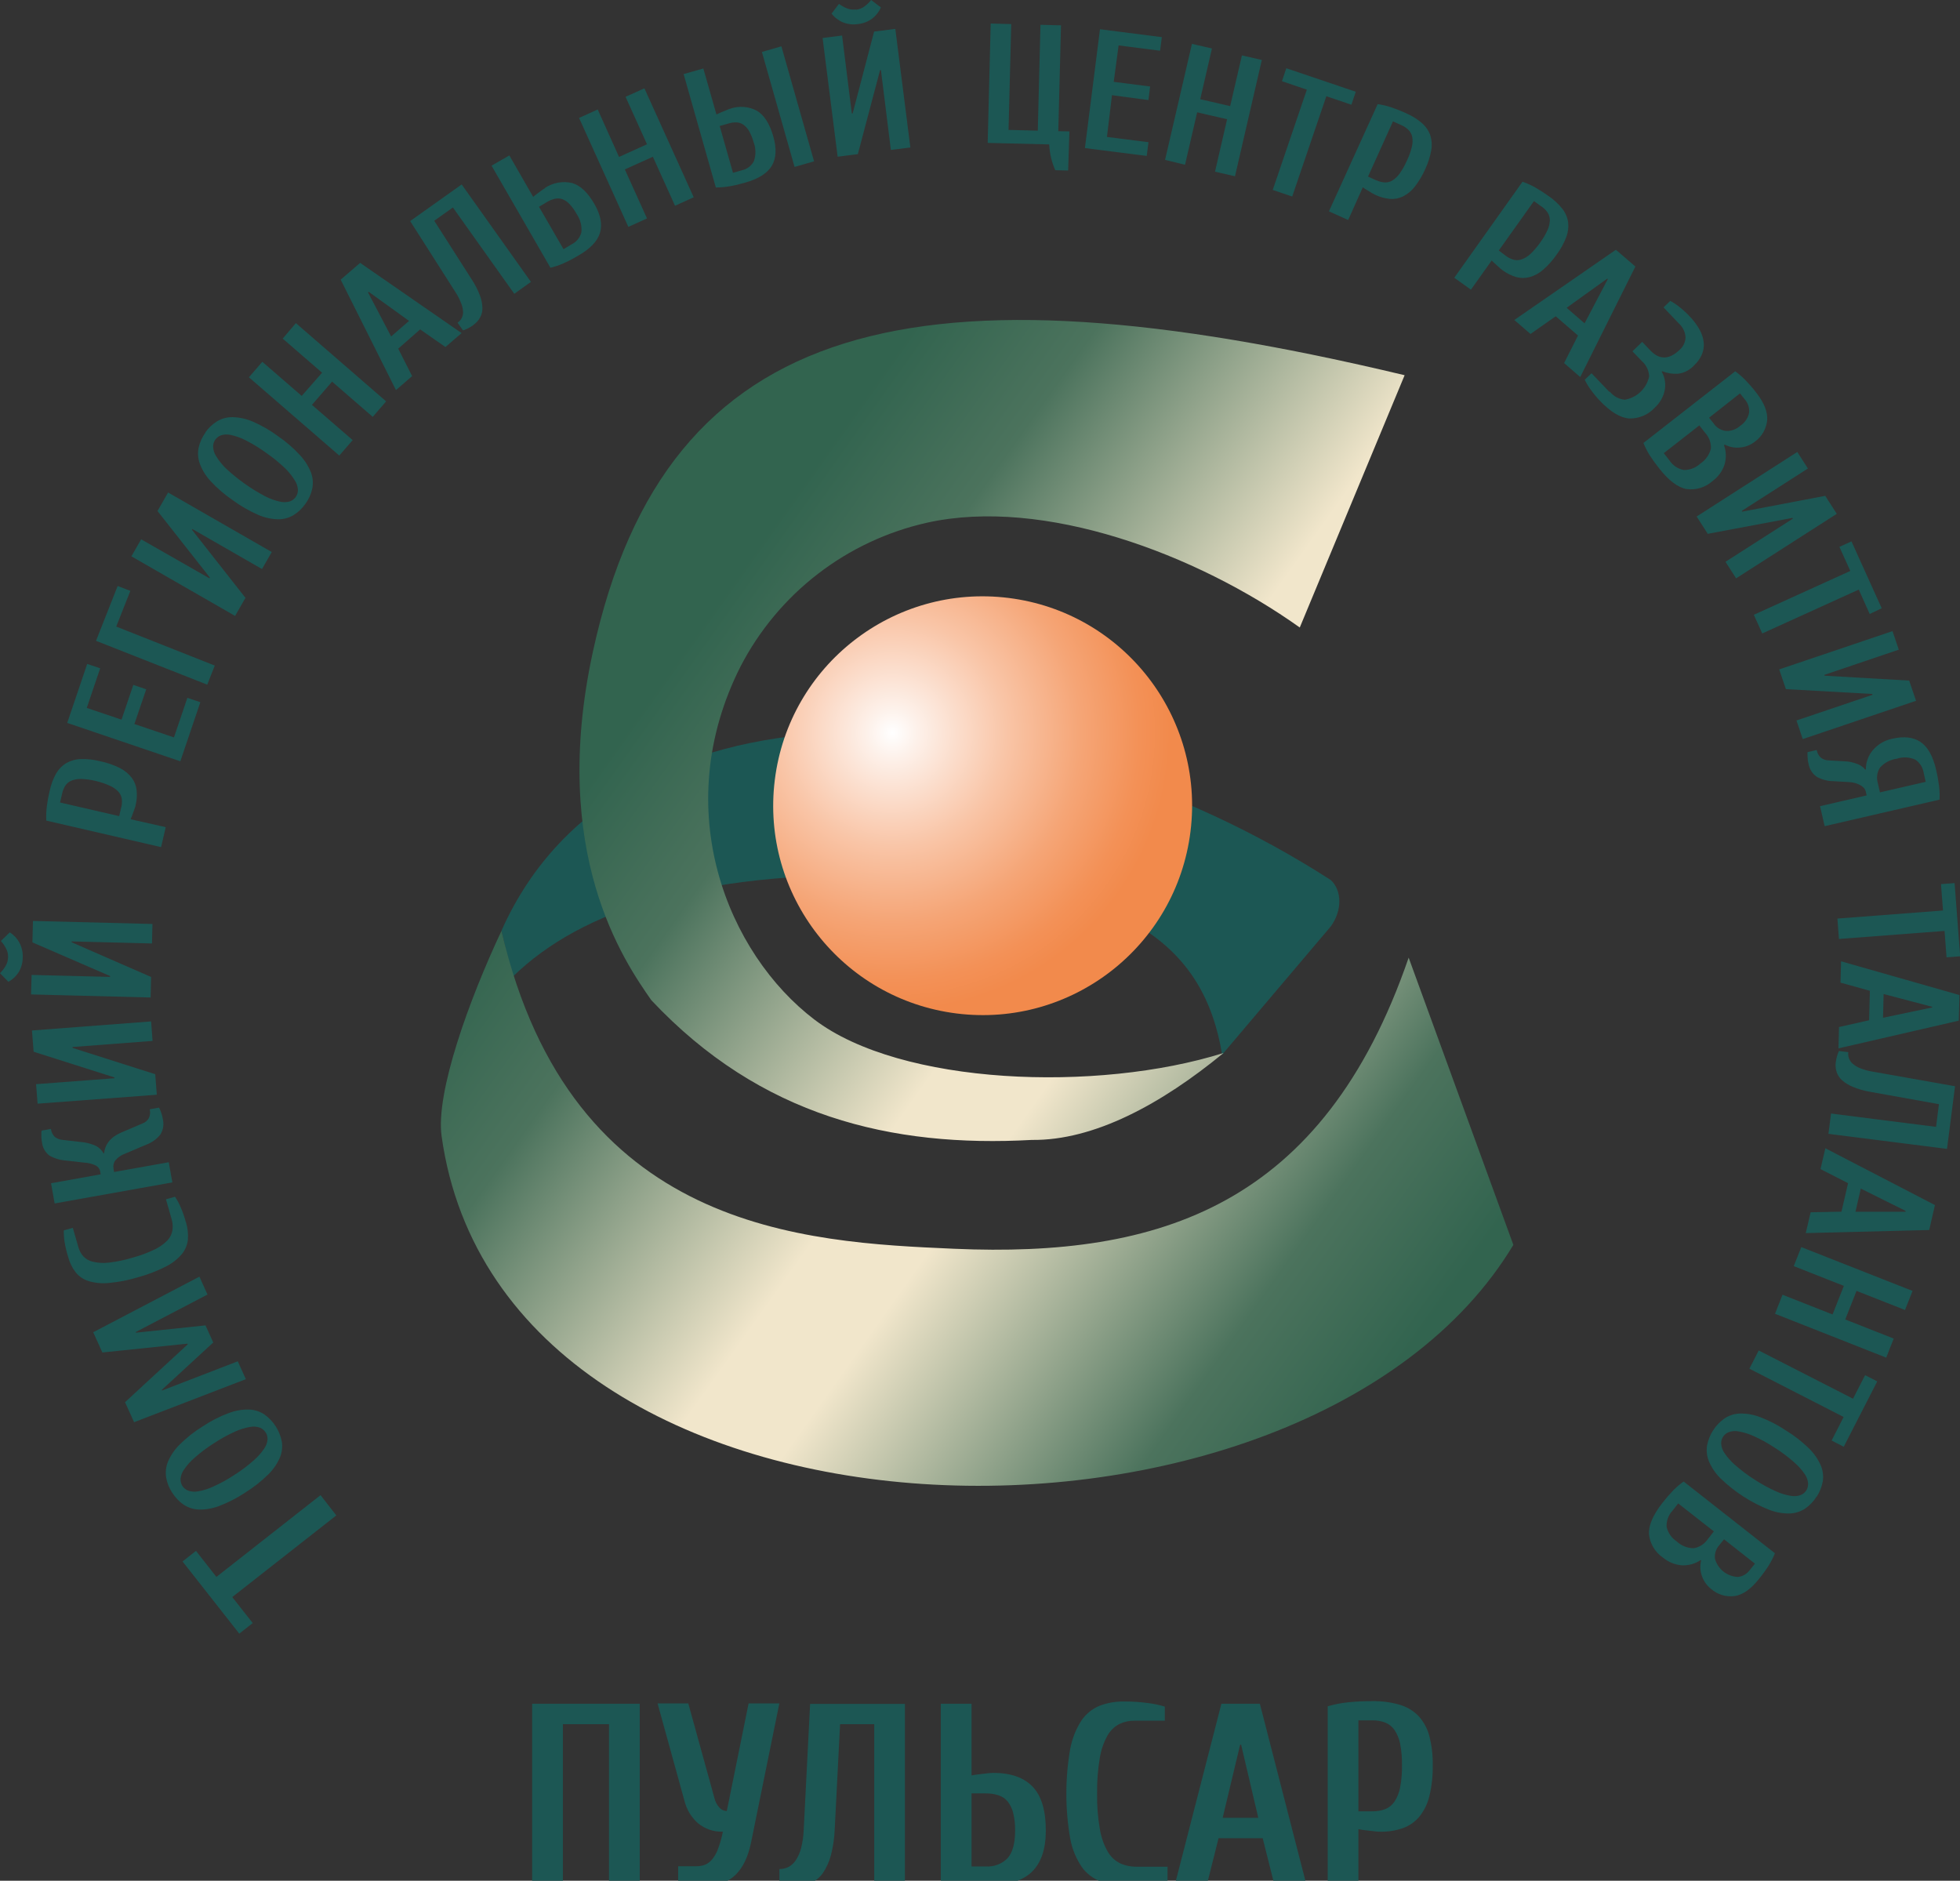 <svg width="74" height="71" viewBox="0 0 74 71" fill="none" xmlns="http://www.w3.org/2000/svg">
<rect x="0" y="0" width="74" height="71" fill="#333333" stroke="none"/>
<g clip-path="url(#clip0_2003_49)">
<path fill-rule="evenodd" clip-rule="evenodd" d="M46.142 39.814L50.24 34.978C50.685 34.373 50.667 33.608 50.24 33.22C38.902 25.922 23.429 25.017 18.933 35.135L19.338 36.893C21.94 34.334 26.625 32.745 34.559 33.074C42.492 33.404 45.455 35.657 46.142 39.814Z" fill="#1C5754"/>
<path fill-rule="evenodd" clip-rule="evenodd" d="M18.929 35.15C17.718 37.725 16.441 41.237 16.673 42.892C18.981 59.431 49.318 60 57.137 46.996L53.184 36.152C49.958 45.534 43.779 47.48 36.031 47.143C30.348 46.895 21.574 46.483 18.935 35.15H18.929ZM53.032 14.165L49.073 23.689C45.164 20.904 39.391 18.756 34.999 19.733C33.501 20.069 32.095 20.728 30.879 21.665C29.663 22.602 28.668 23.793 27.961 25.156C25.223 30.569 27.488 36.009 30.747 38.49C34.007 40.972 41.421 41.25 46.195 39.752C43.849 41.682 41.303 43.063 38.957 43.034C33.655 43.326 28.72 42.155 24.59 37.758C23.563 36.287 20.736 32.212 22.382 24.615C25.153 11.845 34.73 9.794 53.032 14.165Z" fill="url(#paint0_linear_2003_49)"/>
<path d="M44.947 31.392C45.486 27.06 42.41 23.112 38.076 22.573C33.742 22.034 29.792 25.109 29.253 29.441C28.714 33.773 31.79 37.722 36.124 38.261C40.458 38.8 44.408 35.724 44.947 31.392Z" fill="url(#paint1_radial_2003_49)"/>
<path fill-rule="evenodd" clip-rule="evenodd" d="M9.034 61.672L6.892 58.947L7.4 58.548L8.171 59.531L12.102 56.444L12.698 57.209L8.769 60.292L9.542 61.273L9.034 61.672ZM10.031 54.082C9.982 54 9.908 53.936 9.82 53.898C9.702 53.855 9.575 53.844 9.452 53.867C9.255 53.9 9.063 53.959 8.881 54.041C8.601 54.167 8.332 54.315 8.077 54.485C7.817 54.648 7.571 54.833 7.341 55.037C7.19 55.167 7.057 55.316 6.945 55.482C6.871 55.585 6.827 55.706 6.816 55.833C6.813 55.926 6.838 56.019 6.886 56.098C6.938 56.176 7.012 56.236 7.098 56.271C7.216 56.314 7.343 56.324 7.466 56.302C7.663 56.27 7.855 56.211 8.037 56.127C8.316 56.002 8.585 55.855 8.841 55.686C9.1 55.522 9.347 55.337 9.577 55.134C9.728 55.004 9.861 54.854 9.973 54.689C10.046 54.586 10.091 54.465 10.101 54.34C10.105 54.246 10.081 54.154 10.031 54.075V54.082ZM6.502 56.35C6.613 56.53 6.76 56.684 6.934 56.804C7.107 56.918 7.309 56.982 7.516 56.988C7.776 56.992 8.035 56.946 8.278 56.852C8.621 56.721 8.95 56.551 9.257 56.348C9.569 56.154 9.859 55.926 10.122 55.668C10.309 55.486 10.46 55.27 10.565 55.031C10.645 54.841 10.672 54.632 10.641 54.428C10.562 54.011 10.326 53.641 9.98 53.396C9.807 53.282 9.605 53.218 9.398 53.212C9.138 53.207 8.878 53.253 8.635 53.346C8.289 53.474 7.96 53.643 7.654 53.848C7.34 54.041 7.05 54.269 6.789 54.529C6.602 54.712 6.452 54.928 6.347 55.167C6.267 55.358 6.241 55.566 6.272 55.771C6.306 55.977 6.384 56.174 6.5 56.348L6.502 56.35ZM4.717 52.938L7.089 50.749L7.078 50.725L3.865 51.058L3.519 50.294L7.529 48.196L7.834 48.871L5.12 50.289L5.131 50.311L7.759 50.035L8.051 50.681L6.108 52.471L6.119 52.494L8.977 51.391L9.282 52.066L5.063 53.69L4.717 52.927V52.938ZM7.015 46.132C6.962 45.931 6.893 45.736 6.809 45.547C6.753 45.418 6.686 45.295 6.608 45.179L6.266 45.274L6.478 46.019C6.519 46.156 6.531 46.301 6.511 46.442C6.488 46.584 6.424 46.716 6.327 46.821C6.186 46.965 6.021 47.083 5.839 47.169C5.568 47.3 5.284 47.405 4.993 47.482C4.704 47.57 4.409 47.631 4.109 47.666C3.91 47.69 3.709 47.68 3.513 47.634C3.373 47.603 3.245 47.532 3.145 47.428C3.059 47.33 2.996 47.214 2.961 47.088L2.749 46.352L2.409 46.448C2.406 46.591 2.415 46.735 2.437 46.877C2.469 47.074 2.516 47.269 2.576 47.46C2.63 47.664 2.723 47.856 2.851 48.024C2.975 48.181 3.144 48.298 3.335 48.359C3.581 48.434 3.84 48.46 4.096 48.435C4.471 48.402 4.841 48.331 5.201 48.221C5.566 48.123 5.92 47.987 6.257 47.816C6.489 47.702 6.696 47.542 6.864 47.346C6.994 47.188 7.074 46.996 7.094 46.794C7.11 46.57 7.085 46.346 7.019 46.132H7.015ZM3.931 43.519C3.941 43.449 3.959 43.38 3.982 43.313C4.01 43.239 4.048 43.17 4.096 43.107C4.153 43.034 4.22 42.969 4.295 42.914C4.39 42.846 4.492 42.79 4.599 42.745L5.39 42.408C5.482 42.372 5.559 42.308 5.611 42.224C5.668 42.118 5.683 41.994 5.653 41.877L6.003 41.814C6.024 41.848 6.041 41.885 6.055 41.923C6.098 42.026 6.129 42.135 6.147 42.246C6.171 42.345 6.176 42.447 6.16 42.547C6.144 42.648 6.108 42.743 6.055 42.83C5.918 43.001 5.737 43.132 5.532 43.209L4.741 43.545C4.588 43.597 4.452 43.689 4.349 43.812C4.288 43.901 4.266 44.011 4.286 44.117L4.308 44.244L6.371 43.876L6.507 44.638L2.063 45.432L1.927 44.669L3.8 44.333L3.778 44.206C3.769 44.163 3.75 44.122 3.723 44.087C3.696 44.052 3.662 44.024 3.624 44.003C3.48 43.935 3.324 43.896 3.165 43.889L2.495 43.812C2.276 43.798 2.063 43.735 1.872 43.628C1.792 43.569 1.725 43.494 1.676 43.408C1.627 43.322 1.596 43.226 1.586 43.128C1.575 43.067 1.567 43.005 1.562 42.944C1.56 42.896 1.56 42.848 1.562 42.8C1.562 42.751 1.562 42.712 1.573 42.681L1.923 42.618C1.935 42.734 1.988 42.842 2.072 42.922C2.155 42.984 2.254 43.023 2.357 43.032L3.027 43.109C3.232 43.123 3.433 43.174 3.62 43.258C3.743 43.321 3.843 43.419 3.909 43.54H3.935L3.931 43.519ZM5.861 40.558L5.92 41.328L1.419 41.665L1.362 40.929L4.321 40.705V40.674L1.27 39.704L1.207 38.902L5.705 38.56L5.76 39.296L2.738 39.526V39.559L5.854 40.55L5.861 40.558ZM0.305 36.143C0.31 36.018 0.28 35.894 0.217 35.786C0.167 35.691 0.105 35.603 0.033 35.523L0.368 35.199C0.523 35.296 0.65 35.432 0.736 35.593C0.825 35.763 0.867 35.953 0.858 36.145C0.858 36.339 0.806 36.529 0.709 36.697C0.612 36.85 0.478 36.977 0.318 37.065L0 36.739C0.077 36.663 0.144 36.578 0.201 36.485C0.267 36.38 0.303 36.258 0.305 36.134V36.143ZM5.705 36.882L5.686 37.657L1.172 37.541L1.193 36.805L4.157 36.879V36.847L1.224 35.576L1.244 34.767L5.756 34.881L5.738 35.617L2.707 35.54V35.573L5.705 36.882ZM4.579 30.475C4.605 30.37 4.612 30.26 4.597 30.152C4.581 30.051 4.535 29.958 4.466 29.883C4.377 29.791 4.271 29.717 4.154 29.666C3.981 29.586 3.8 29.525 3.614 29.482C3.436 29.439 3.254 29.413 3.071 29.407C2.946 29.403 2.821 29.424 2.703 29.467C2.61 29.505 2.53 29.569 2.473 29.651C2.412 29.741 2.37 29.843 2.348 29.949L2.267 30.295L4.5 30.81L4.579 30.464V30.475ZM6.257 31.226L6.082 31.98L1.748 30.979C1.739 30.809 1.745 30.638 1.765 30.468C1.79 30.261 1.828 30.055 1.877 29.852C1.924 29.624 2.005 29.405 2.118 29.202C2.211 29.041 2.342 28.906 2.501 28.809C2.67 28.714 2.859 28.661 3.053 28.656C3.301 28.65 3.549 28.678 3.789 28.739C4.044 28.792 4.292 28.878 4.525 28.994C4.701 29.082 4.854 29.208 4.974 29.362C5.076 29.499 5.14 29.66 5.158 29.83C5.179 30.024 5.165 30.22 5.118 30.409C5.118 30.433 5.101 30.468 5.087 30.51C5.072 30.553 5.057 30.599 5.039 30.648L4.984 30.797C4.965 30.849 4.949 30.891 4.932 30.928L6.257 31.226ZM6.57 27.839L5.074 27.333L5.521 26.022L5.033 25.856L4.588 27.168L3.276 26.725L3.782 25.229L3.292 25.064L2.538 27.291L6.809 28.739L7.564 26.509L7.074 26.344L6.568 27.839H6.57ZM3.625 24.192L4.442 22.122L4.921 22.306L4.389 23.654L8.108 25.126L7.825 25.847L3.625 24.192ZM9.271 22.575L7.247 19.999L7.264 19.972L9.892 21.482L10.26 20.84L6.347 18.592L5.946 19.291L7.922 21.802L7.906 21.831L5.329 20.36L4.961 21.002L8.876 23.252L9.26 22.582L9.271 22.575ZM11.165 18.763C11.11 18.839 11.034 18.897 10.946 18.929C10.826 18.963 10.7 18.967 10.578 18.94C10.383 18.898 10.194 18.83 10.017 18.739C9.474 18.453 8.972 18.096 8.524 17.678C8.382 17.539 8.259 17.384 8.156 17.214C8.088 17.108 8.05 16.985 8.046 16.859C8.045 16.765 8.074 16.673 8.129 16.596C8.184 16.521 8.26 16.465 8.348 16.432C8.467 16.396 8.594 16.392 8.716 16.421C8.911 16.463 9.099 16.531 9.277 16.622C9.549 16.761 9.81 16.921 10.057 17.102C10.31 17.276 10.548 17.471 10.769 17.683C10.911 17.822 11.035 17.977 11.137 18.147C11.206 18.253 11.244 18.376 11.248 18.502C11.248 18.596 11.219 18.687 11.165 18.763ZM7.749 16.329C7.868 16.157 8.022 16.012 8.2 15.903C8.378 15.797 8.582 15.743 8.789 15.748C9.05 15.756 9.307 15.813 9.546 15.917C9.884 16.064 10.205 16.249 10.501 16.469C10.805 16.677 11.084 16.919 11.332 17.19C11.509 17.38 11.648 17.602 11.743 17.843C11.814 18.038 11.83 18.248 11.789 18.45C11.745 18.655 11.657 18.848 11.533 19.017C11.413 19.191 11.258 19.338 11.079 19.449C10.901 19.555 10.697 19.608 10.49 19.604C10.229 19.596 9.973 19.537 9.735 19.431C9.398 19.283 9.078 19.098 8.782 18.879C8.478 18.671 8.198 18.43 7.948 18.16C7.773 17.971 7.636 17.75 7.545 17.509C7.474 17.314 7.458 17.104 7.499 16.901C7.545 16.695 7.633 16.5 7.759 16.329H7.749ZM11.171 12.198L10.674 12.783L12.161 14.07L11.391 14.946L9.904 13.658L9.398 14.243L12.81 17.198L13.316 16.615L11.778 15.285L12.538 14.407L14.073 15.737L14.579 15.152L11.171 12.198ZM15.035 13.162L15.56 14.199L14.95 14.727L12.862 10.557L13.598 9.924L17.428 12.575L16.818 13.101L15.863 12.435L15.026 13.171L15.035 13.162ZM13.913 11.011L15.444 12.115L14.767 12.702L13.894 11.037L13.913 11.021V11.011ZM17.877 12.262C17.979 12.192 18.063 12.1 18.123 11.992C18.186 11.88 18.217 11.752 18.213 11.624C18.209 11.463 18.177 11.304 18.119 11.153C18.041 10.946 17.94 10.748 17.818 10.562L16.395 8.333L17.1 7.833L19.417 11.091L20.046 10.642L17.431 6.963L15.486 8.346L17.186 11.013C17.274 11.145 17.347 11.285 17.404 11.433C17.449 11.537 17.476 11.648 17.483 11.762C17.488 11.844 17.471 11.926 17.435 12C17.398 12.074 17.343 12.137 17.275 12.183L17.481 12.472C17.52 12.463 17.557 12.449 17.593 12.431C17.697 12.387 17.795 12.33 17.886 12.262H17.877ZM20.355 7.816L21.276 9.407L21.583 9.223C21.674 9.178 21.754 9.114 21.818 9.035C21.881 8.956 21.927 8.864 21.951 8.765C21.974 8.52 21.909 8.274 21.767 8.072C21.695 7.938 21.606 7.814 21.502 7.704C21.428 7.624 21.337 7.561 21.235 7.52C21.146 7.489 21.05 7.483 20.957 7.502C20.852 7.526 20.75 7.567 20.657 7.623L20.35 7.807L20.355 7.816ZM20.575 7.095C20.724 6.995 20.893 6.927 21.07 6.895C21.248 6.864 21.43 6.869 21.605 6.911C21.912 7.001 22.192 7.266 22.442 7.702C22.676 8.107 22.746 8.469 22.654 8.786C22.562 9.102 22.286 9.393 21.82 9.657C21.642 9.764 21.458 9.86 21.268 9.944C21.111 10.013 20.949 10.068 20.782 10.108L18.559 6.254L19.231 5.868L20.131 7.434C20.165 7.402 20.201 7.372 20.239 7.345L20.366 7.25L20.484 7.163C20.513 7.142 20.543 7.122 20.575 7.104V7.095ZM24.331 3.337L26.191 7.448L25.486 7.768L24.649 5.918L23.591 6.396L24.428 8.247L23.723 8.565L21.863 4.453L22.567 4.133L23.372 5.925L24.428 5.447L23.618 3.655L24.323 3.337H24.331ZM29.502 1.749L30.735 6.091L29.999 6.302L28.766 1.961L29.502 1.749ZM27.172 4.757L27.674 6.523L28.015 6.427C28.11 6.406 28.2 6.364 28.278 6.305C28.356 6.245 28.419 6.169 28.464 6.081C28.544 5.848 28.54 5.594 28.451 5.364C28.413 5.22 28.356 5.081 28.284 4.95C28.23 4.856 28.157 4.774 28.07 4.709C27.994 4.657 27.906 4.626 27.814 4.621C27.712 4.616 27.61 4.63 27.512 4.66L27.172 4.757ZM27.558 4.109C27.533 4.109 27.5 4.13 27.457 4.146L27.323 4.201L27.176 4.262C27.126 4.282 27.084 4.303 27.049 4.321L26.555 2.586L25.81 2.796L27.026 7.077C27.198 7.077 27.369 7.063 27.538 7.034C27.744 6.998 27.947 6.95 28.147 6.891C28.644 6.749 28.976 6.536 29.143 6.254C29.307 5.971 29.327 5.603 29.196 5.151C29.059 4.669 28.853 4.346 28.578 4.181C28.422 4.099 28.252 4.049 28.076 4.037C27.9 4.024 27.724 4.048 27.558 4.108V4.109ZM32.319 0.368C32.443 0.354 32.56 0.306 32.658 0.228C32.745 0.162 32.822 0.086 32.89 0L33.258 0.28C33.186 0.448 33.071 0.594 32.925 0.705C32.768 0.82 32.583 0.89 32.389 0.909C32.199 0.937 32.005 0.915 31.826 0.844C31.657 0.774 31.508 0.66 31.395 0.515L31.675 0.147C31.762 0.211 31.856 0.265 31.955 0.307C32.071 0.358 32.198 0.375 32.323 0.357L32.319 0.368ZM32.393 5.818L31.625 5.916L31.057 1.435L31.793 1.341L32.161 4.284H32.192L33.002 1.192L33.803 1.091L34.371 5.568L33.635 5.66L33.26 2.649H33.227L32.389 5.815L32.393 5.818ZM37.29 5.401L37.404 0.888L38.179 0.909L38.078 4.904L39.182 4.932L39.283 0.936L40.058 0.957L39.956 4.952L40.376 4.961L40.328 6.438L39.844 6.425C39.779 6.285 39.728 6.138 39.691 5.988C39.648 5.812 39.622 5.633 39.612 5.452L37.29 5.395V5.401ZM41.793 5.169L43.361 5.368L43.295 5.886L40.961 5.59L41.53 1.104L43.865 1.402L43.799 1.915L42.233 1.714L42.049 3.09L43.423 3.265L43.359 3.777L41.983 3.593L41.793 5.169ZM47.642 2.257L46.627 6.654L45.873 6.481L46.329 4.501L45.199 4.24L44.741 6.219L43.987 6.035L45.002 1.656L45.757 1.83L45.315 3.745L46.445 4.006L46.889 2.092L47.642 2.264V2.257ZM48.562 2.575L51.188 3.464L51.022 3.953L50.076 3.633L48.788 7.419L48.052 7.17L49.34 3.385L48.4 3.065L48.565 2.575H48.562ZM51.968 6.806C52.067 6.853 52.174 6.881 52.283 6.887C52.384 6.892 52.483 6.866 52.57 6.814C52.678 6.744 52.772 6.654 52.846 6.549C52.954 6.394 53.047 6.228 53.122 6.054C53.202 5.889 53.264 5.715 53.306 5.537C53.336 5.417 53.34 5.291 53.319 5.169C53.3 5.072 53.253 4.983 53.184 4.912C53.107 4.834 53.016 4.772 52.916 4.728L52.592 4.582L51.65 6.666L51.972 6.814L51.968 6.806ZM50.901 8.304L51.453 7.071C51.49 7.099 51.529 7.125 51.569 7.148L51.705 7.231L51.83 7.307L51.926 7.356C52.099 7.44 52.286 7.491 52.478 7.509C52.648 7.522 52.819 7.49 52.973 7.415C53.146 7.327 53.297 7.201 53.416 7.047C53.576 6.84 53.709 6.614 53.814 6.374C53.92 6.149 53.996 5.911 54.038 5.666C54.071 5.476 54.057 5.282 53.998 5.099C53.934 4.924 53.826 4.769 53.685 4.647C53.508 4.495 53.31 4.371 53.096 4.279C52.907 4.191 52.712 4.114 52.515 4.047C52.351 3.994 52.184 3.955 52.014 3.931L50.174 7.978L50.879 8.296L50.901 8.304ZM56.865 9.667C56.953 9.732 57.052 9.78 57.158 9.808C57.256 9.831 57.359 9.825 57.454 9.79C57.577 9.745 57.69 9.675 57.785 9.584C57.922 9.453 58.046 9.308 58.153 9.152C58.262 9.004 58.355 8.846 58.429 8.679C58.483 8.563 58.511 8.438 58.514 8.311C58.515 8.21 58.486 8.111 58.431 8.026C58.37 7.936 58.293 7.858 58.203 7.798L57.914 7.592L56.587 9.457L56.865 9.667ZM55.529 10.932L54.907 10.485L57.483 6.86C57.645 6.917 57.801 6.987 57.951 7.069C58.132 7.173 58.308 7.286 58.477 7.408C58.669 7.539 58.84 7.698 58.985 7.881C59.101 8.026 59.176 8.2 59.204 8.385C59.227 8.575 59.204 8.768 59.136 8.947C59.047 9.18 58.927 9.4 58.779 9.6C58.632 9.816 58.457 10.012 58.26 10.184C58.114 10.313 57.941 10.408 57.754 10.461C57.589 10.505 57.415 10.505 57.25 10.461C57.062 10.406 56.886 10.318 56.729 10.202L56.646 10.136L56.538 10.038L56.42 9.93C56.384 9.9 56.351 9.867 56.32 9.832L55.535 10.936L55.529 10.932ZM58.733 11.942L57.785 12.608L57.174 12.08L61.008 9.429L61.744 10.062L59.662 14.234L59.053 13.706L59.578 12.667L58.74 11.942H58.733ZM60.702 10.535L60.684 10.517L59.149 11.62L59.826 12.207L60.702 10.537V10.535ZM60.757 14.79L60.089 14.091L59.832 14.335C59.894 14.464 59.968 14.587 60.052 14.703C60.16 14.854 60.278 14.998 60.406 15.132C60.807 15.551 61.175 15.773 61.51 15.798C61.692 15.803 61.873 15.769 62.04 15.698C62.208 15.627 62.358 15.52 62.48 15.386C62.664 15.217 62.793 14.997 62.848 14.753C62.901 14.508 62.862 14.252 62.739 14.034L62.76 14.015C62.95 14.091 63.156 14.123 63.361 14.109C63.59 14.078 63.801 13.967 63.958 13.796C64.079 13.686 64.176 13.552 64.245 13.403C64.309 13.263 64.337 13.109 64.327 12.956C64.312 12.782 64.26 12.614 64.177 12.461C64.068 12.264 63.933 12.084 63.775 11.924C63.661 11.803 63.538 11.691 63.407 11.589C63.3 11.502 63.185 11.425 63.063 11.359L62.807 11.604L63.385 12.211C63.535 12.345 63.626 12.534 63.637 12.735C63.635 12.826 63.613 12.916 63.573 12.999C63.534 13.081 63.477 13.154 63.407 13.213C63.019 13.581 62.653 13.59 62.312 13.233L62.001 12.906L61.633 13.263L61.988 13.631C62.071 13.704 62.137 13.793 62.185 13.892C62.232 13.991 62.259 14.099 62.264 14.209C62.217 14.431 62.104 14.634 61.94 14.791C61.776 14.948 61.569 15.052 61.344 15.09C61.234 15.08 61.128 15.048 61.031 14.996C60.934 14.943 60.848 14.872 60.779 14.786L60.757 14.79ZM65.088 16.8C65.174 17.037 65.182 17.295 65.111 17.536C65.028 17.786 64.87 18.004 64.657 18.16C64.525 18.279 64.368 18.368 64.198 18.42C64.028 18.472 63.849 18.486 63.672 18.461C63.348 18.403 63.007 18.145 62.647 17.689C62.516 17.525 62.393 17.355 62.279 17.179C62.19 17.034 62.112 16.881 62.047 16.723L65.514 14.017C65.651 14.117 65.779 14.227 65.897 14.348C66.042 14.498 66.179 14.656 66.306 14.821C66.605 15.204 66.743 15.55 66.72 15.86C66.705 16.022 66.655 16.179 66.574 16.32C66.493 16.461 66.383 16.583 66.251 16.677C66.095 16.798 65.909 16.872 65.713 16.892C65.509 16.917 65.303 16.88 65.121 16.786L65.1 16.8H65.088ZM64.153 16.064L62.816 17.108L63.035 17.387C63.096 17.479 63.175 17.558 63.266 17.619C63.358 17.68 63.461 17.722 63.569 17.742C63.8 17.747 64.024 17.661 64.193 17.503C64.393 17.373 64.536 17.173 64.594 16.942C64.601 16.832 64.585 16.722 64.548 16.618C64.51 16.514 64.452 16.419 64.377 16.339L64.158 16.059L64.153 16.064ZM64.705 15.995C64.757 16.07 64.825 16.133 64.903 16.18C64.981 16.227 65.069 16.257 65.159 16.269C65.26 16.274 65.361 16.258 65.455 16.224C65.55 16.189 65.637 16.137 65.711 16.068C65.879 15.956 65.996 15.782 66.037 15.584C66.046 15.494 66.037 15.402 66.009 15.315C65.982 15.228 65.937 15.148 65.877 15.079L65.693 14.851L64.526 15.77L64.71 15.998L64.705 15.995ZM64.46 20.156L67.673 19.552L67.692 19.578L65.146 21.208L65.547 21.833L69.348 19.398L68.912 18.719L65.778 19.315L65.761 19.287L68.258 17.687L67.857 17.063L64.057 19.499L64.475 20.15L64.46 20.156ZM69.902 20.437L71.044 22.963L70.59 23.178L70.178 22.258L66.534 23.914L66.216 23.209L69.859 21.554L69.447 20.645L69.916 20.432L69.902 20.437ZM67.423 26.015L70.686 26.198L70.697 26.23L67.826 27.199L68.063 27.902L72.34 26.456L72.081 25.693L68.889 25.509L68.879 25.477L71.689 24.526L71.451 23.826L67.174 25.271L67.423 26.007V26.015ZM70.978 29.913L72.706 29.515L72.627 29.169C72.612 29.069 72.575 28.972 72.52 28.887C72.464 28.802 72.391 28.729 72.305 28.674C72.086 28.579 71.838 28.567 71.611 28.643C71.367 28.676 71.142 28.796 70.978 28.98C70.923 29.066 70.887 29.164 70.874 29.265C70.86 29.367 70.869 29.471 70.899 29.569L70.978 29.913ZM70.446 29.044C70.444 28.812 70.516 28.584 70.651 28.395C70.737 28.277 70.842 28.175 70.962 28.091C71.105 27.992 71.267 27.924 71.438 27.889C71.878 27.788 72.235 27.826 72.507 28.009C72.78 28.191 72.979 28.54 73.098 29.061C73.147 29.264 73.184 29.47 73.21 29.677C73.231 29.847 73.236 30.018 73.227 30.188L68.891 31.189L68.716 30.435L70.476 30.028L70.439 29.872C70.43 29.834 70.413 29.799 70.389 29.767C70.357 29.726 70.317 29.69 70.272 29.662C70.211 29.624 70.145 29.594 70.076 29.572C69.986 29.544 69.892 29.528 69.797 29.524L69.226 29.491C69.005 29.49 68.787 29.433 68.593 29.326C68.513 29.27 68.444 29.2 68.391 29.118C68.337 29.035 68.301 28.944 68.284 28.847C68.257 28.743 68.244 28.635 68.244 28.527C68.24 28.483 68.24 28.438 68.244 28.393L68.59 28.314C68.608 28.421 68.659 28.52 68.737 28.597C68.824 28.666 68.932 28.705 69.044 28.706L69.615 28.739C69.796 28.742 69.975 28.779 70.143 28.849C70.25 28.892 70.346 28.961 70.421 29.05H70.445L70.446 29.044ZM73.796 33.343L74.007 36.102L73.492 36.141L73.417 35.144L69.429 35.448L69.372 34.677L73.358 34.373L73.282 33.376L73.796 33.338V33.343ZM70.612 37.408L69.489 37.096L69.51 36.29L73.98 37.565L73.954 38.531L69.412 39.577L69.432 38.772L70.568 38.516L70.597 37.412L70.612 37.408ZM72.949 38.034V38.008L71.116 37.526L71.094 38.422L72.934 38.036L72.949 38.034ZM69.309 40.116C69.321 40.004 69.347 39.893 69.385 39.787C69.396 39.749 69.411 39.712 69.431 39.677L69.782 39.721C69.772 39.798 69.78 39.877 69.806 39.951C69.836 40.031 69.886 40.103 69.951 40.159C70.037 40.233 70.136 40.291 70.242 40.331C70.389 40.389 70.541 40.43 70.697 40.455L73.812 41.007L73.51 43.372L69.033 42.804L69.131 42.037L73.096 42.541L73.205 41.684L70.599 41.216C70.38 41.179 70.165 41.117 69.959 41.032C69.809 40.972 69.67 40.888 69.548 40.782C69.453 40.698 69.382 40.59 69.342 40.469C69.304 40.351 69.293 40.225 69.309 40.102V40.116ZM69.775 44.664L69.524 45.743L68.361 45.765L68.177 46.551L72.837 46.435L73.054 45.493L68.917 43.348L68.733 44.134L69.769 44.664H69.775ZM71.941 45.745H70.053L70.255 44.871L71.946 45.712V45.738L71.941 45.745ZM71.216 51.253L67.016 49.597L67.299 48.878L69.189 49.623L69.615 48.543L67.723 47.798L68.008 47.079L72.208 48.734L71.924 49.454L70.093 48.733L69.668 49.812L71.497 50.533L71.214 51.253H71.216ZM70.875 52.15L70.417 51.915L69.961 52.803L66.401 50.982L66.048 51.67L69.607 53.493L69.153 54.382L69.611 54.617L70.875 52.15ZM65.052 54.242C65.103 54.163 65.177 54.102 65.264 54.067C65.382 54.024 65.509 54.014 65.632 54.036C65.829 54.07 66.021 54.129 66.203 54.211C66.482 54.336 66.75 54.484 67.005 54.654C67.265 54.817 67.512 55.002 67.741 55.206C67.893 55.336 68.026 55.486 68.139 55.651C68.212 55.755 68.255 55.876 68.266 56.002C68.27 56.096 68.245 56.188 68.196 56.267C68.145 56.345 68.071 56.406 67.984 56.44C67.866 56.483 67.739 56.494 67.616 56.471C67.419 56.438 67.227 56.38 67.046 56.297C66.766 56.171 66.497 56.023 66.241 55.855C65.982 55.691 65.736 55.506 65.505 55.303C65.355 55.173 65.222 55.023 65.11 54.858C65.037 54.755 64.993 54.634 64.983 54.509C64.978 54.415 65.002 54.323 65.052 54.244V54.242ZM68.582 56.503C68.471 56.68 68.324 56.833 68.152 56.952C67.979 57.065 67.778 57.129 67.572 57.136C67.31 57.14 67.05 57.095 66.806 57.001C66.121 56.731 65.496 56.329 64.966 55.818C64.779 55.636 64.63 55.419 64.526 55.18C64.445 54.99 64.419 54.781 64.449 54.577C64.526 54.16 64.764 53.79 65.111 53.547C65.284 53.432 65.484 53.368 65.691 53.363C65.952 53.358 66.211 53.405 66.455 53.499C66.799 53.63 67.126 53.8 67.432 54.005C67.746 54.197 68.037 54.425 68.301 54.682C68.487 54.864 68.637 55.08 68.742 55.318C68.823 55.508 68.85 55.717 68.82 55.921C68.782 56.129 68.703 56.328 68.588 56.505L68.582 56.503ZM64.206 58.894L64.226 58.911C64.177 59.11 64.19 59.32 64.261 59.512C64.328 59.696 64.445 59.859 64.598 59.981C64.72 60.089 64.864 60.169 65.02 60.216C65.176 60.262 65.34 60.275 65.501 60.252C65.809 60.202 66.112 59.985 66.412 59.604C66.545 59.442 66.668 59.272 66.781 59.095C66.872 58.949 66.949 58.796 67.012 58.637L63.566 55.929C63.426 56.029 63.296 56.14 63.175 56.262C63.03 56.413 62.893 56.571 62.765 56.736C62.408 57.193 62.239 57.584 62.257 57.916C62.275 58.092 62.331 58.263 62.422 58.416C62.513 58.569 62.637 58.7 62.783 58.8C62.985 58.969 63.235 59.072 63.498 59.093C63.75 59.105 64 59.036 64.21 58.894H64.206ZM64.705 57.811L63.361 56.757L63.142 57.034C63.067 57.115 63.009 57.21 62.972 57.314C62.934 57.417 62.918 57.528 62.923 57.638C62.973 57.864 63.11 58.063 63.304 58.19C63.478 58.356 63.71 58.448 63.95 58.447C64.059 58.428 64.163 58.387 64.255 58.326C64.347 58.265 64.425 58.186 64.486 58.094L64.705 57.814V57.811ZM64.907 58.339L65.091 58.111L66.258 59.03L66.074 59.258C66.022 59.333 65.955 59.396 65.877 59.443C65.799 59.491 65.712 59.521 65.621 59.532C65.422 59.526 65.23 59.456 65.073 59.333C64.917 59.209 64.803 59.04 64.749 58.848C64.738 58.758 64.746 58.668 64.772 58.581C64.798 58.495 64.841 58.415 64.9 58.346L64.907 58.339Z" fill="#1C5754"/>
<path d="M24.154 64.319V71.086H22.993V65.091H21.252V71.086H20.091V64.319H24.154Z" fill="#1C5754"/>
<path d="M26.668 71.189C26.478 71.189 26.288 71.169 26.103 71.13C25.934 71.096 25.767 71.051 25.604 70.996V70.454H26.281C26.393 70.455 26.505 70.437 26.611 70.4C26.715 70.357 26.808 70.288 26.881 70.201C26.979 70.081 27.056 69.946 27.109 69.8C27.187 69.588 27.249 69.37 27.293 69.147C26.948 69.162 26.61 69.046 26.346 68.824C26.098 68.602 25.923 68.31 25.843 67.987L24.827 64.308H25.987L26.975 67.885C27.005 68.016 27.069 68.137 27.159 68.237C27.194 68.277 27.237 68.31 27.286 68.332C27.334 68.355 27.387 68.367 27.441 68.367L28.263 64.308H29.424L28.361 69.534C28.141 70.637 27.577 71.189 26.668 71.189Z" fill="#1C5754"/>
<path d="M30.104 71.189C29.934 71.193 29.765 71.177 29.599 71.141C29.54 71.131 29.482 71.114 29.426 71.092V70.56C29.544 70.561 29.66 70.535 29.765 70.483C29.878 70.422 29.974 70.334 30.045 70.227C30.138 70.085 30.206 69.927 30.247 69.762C30.305 69.532 30.337 69.297 30.345 69.061L30.586 64.324H34.165V71.092H33.006V65.091H31.717L31.515 69.055C31.503 69.389 31.454 69.72 31.37 70.043C31.308 70.277 31.209 70.499 31.075 70.7C30.967 70.858 30.82 70.984 30.648 71.068C30.478 71.149 30.292 71.191 30.104 71.189Z" fill="#1C5754"/>
<path d="M37.503 66.929C38.161 66.929 38.656 67.103 38.989 67.452C39.321 67.8 39.487 68.352 39.485 69.107C39.485 69.81 39.307 70.332 38.95 70.673C38.593 71.013 38.014 71.186 37.213 71.189C36.899 71.192 36.586 71.177 36.274 71.145C36.019 71.116 35.767 71.067 35.52 70.996V64.319H36.681V67.025C36.749 67.01 36.819 66.999 36.889 66.992L37.126 66.962L37.343 66.938C37.411 66.933 37.465 66.929 37.503 66.929ZM36.681 67.702V70.461H37.213C37.366 70.472 37.52 70.45 37.663 70.395C37.807 70.341 37.937 70.256 38.044 70.146C38.228 69.937 38.326 69.595 38.326 69.107C38.33 68.882 38.305 68.658 38.252 68.439C38.214 68.28 38.142 68.132 38.041 68.003C37.948 67.895 37.827 67.815 37.691 67.772C37.536 67.724 37.375 67.701 37.213 67.704L36.681 67.702Z" fill="#1C5754"/>
<path d="M42.533 71.189C42.197 71.196 41.862 71.14 41.546 71.024C41.26 70.914 41.013 70.722 40.836 70.472C40.621 70.149 40.474 69.785 40.405 69.403C40.212 68.286 40.212 67.144 40.405 66.028C40.475 65.648 40.617 65.285 40.825 64.959C40.993 64.709 41.23 64.514 41.508 64.398C41.801 64.285 42.114 64.23 42.428 64.234C42.736 64.232 43.043 64.252 43.348 64.293C43.561 64.319 43.772 64.364 43.977 64.427V64.959H42.824C42.627 64.957 42.433 65 42.257 65.086C42.07 65.185 41.916 65.336 41.813 65.52C41.667 65.783 41.569 66.069 41.523 66.366C41.448 66.811 41.414 67.263 41.421 67.715C41.413 68.167 41.449 68.619 41.528 69.065C41.576 69.363 41.678 69.649 41.828 69.911C41.937 70.099 42.1 70.25 42.295 70.345C42.492 70.433 42.706 70.476 42.921 70.472H44.081V71.004C43.876 71.067 43.666 71.112 43.453 71.138C43.148 71.177 42.84 71.194 42.533 71.189Z" fill="#1C5754"/>
<path d="M46.007 69.394L45.582 71.086H44.373L46.114 64.319H47.566L49.307 71.086H48.098L47.673 69.394H46.007ZM46.859 65.866H46.821L46.162 68.625H47.507L46.859 65.866Z" fill="#1C5754"/>
<path d="M51.287 71.087H50.128V64.415C50.374 64.343 50.627 64.293 50.882 64.266C51.193 64.233 51.506 64.219 51.819 64.221C52.167 64.215 52.515 64.26 52.849 64.358C53.118 64.436 53.361 64.582 53.556 64.782C53.75 64.995 53.89 65.252 53.963 65.531C54.056 65.891 54.1 66.263 54.093 66.635C54.101 67.027 54.058 67.419 53.967 67.801C53.901 68.085 53.772 68.351 53.589 68.579C53.425 68.776 53.212 68.926 52.971 69.013C52.694 69.109 52.403 69.155 52.11 69.149C52.071 69.149 52.018 69.149 51.95 69.14L51.732 69.116L51.495 69.087C51.425 69.079 51.356 69.067 51.287 69.052V71.087ZM51.819 68.379C51.983 68.382 52.146 68.355 52.299 68.298C52.44 68.24 52.561 68.142 52.647 68.016C52.753 67.855 52.825 67.674 52.861 67.485C52.913 67.206 52.938 66.922 52.932 66.638C52.937 66.365 52.913 66.091 52.861 65.822C52.824 65.637 52.752 65.461 52.647 65.305C52.56 65.181 52.439 65.086 52.299 65.029C52.146 64.971 51.983 64.943 51.819 64.946H51.287V68.379H51.819Z" fill="#1C5754"/>
</g>
<defs>
<linearGradient id="paint0_linear_2003_49" x1="25.762" y1="24.587" x2="56.433" y2="46.429" gradientUnits="userSpaceOnUse">
<stop stop-color="#32644F"/>
<stop offset="0.15" stop-color="#4C735D"/>
<stop offset="0.45" stop-color="#F1E6CB"/>
<stop offset="0.55" stop-color="#F1E6CB"/>
<stop offset="0.85" stop-color="#4C735D"/>
<stop offset="1" stop-color="#32644F"/>
</linearGradient>
<radialGradient id="paint1_radial_2003_49" cx="0" cy="0" r="1" gradientUnits="userSpaceOnUse" gradientTransform="translate(33.694 27.665) scale(10.484 10.48)">
<stop stop-color="white"/>
<stop offset="0.09" stop-color="#FDF1EA"/>
<stop offset="0.41" stop-color="#F9C5A7"/>
<stop offset="0.68" stop-color="#F5A576"/>
<stop offset="0.89" stop-color="#F39157"/>
<stop offset="1" stop-color="#F28A4C"/>
</radialGradient>
<clipPath id="clip0_2003_49">
<rect width="74" height="71" fill="white"/>
</clipPath>
</defs>
</svg>
